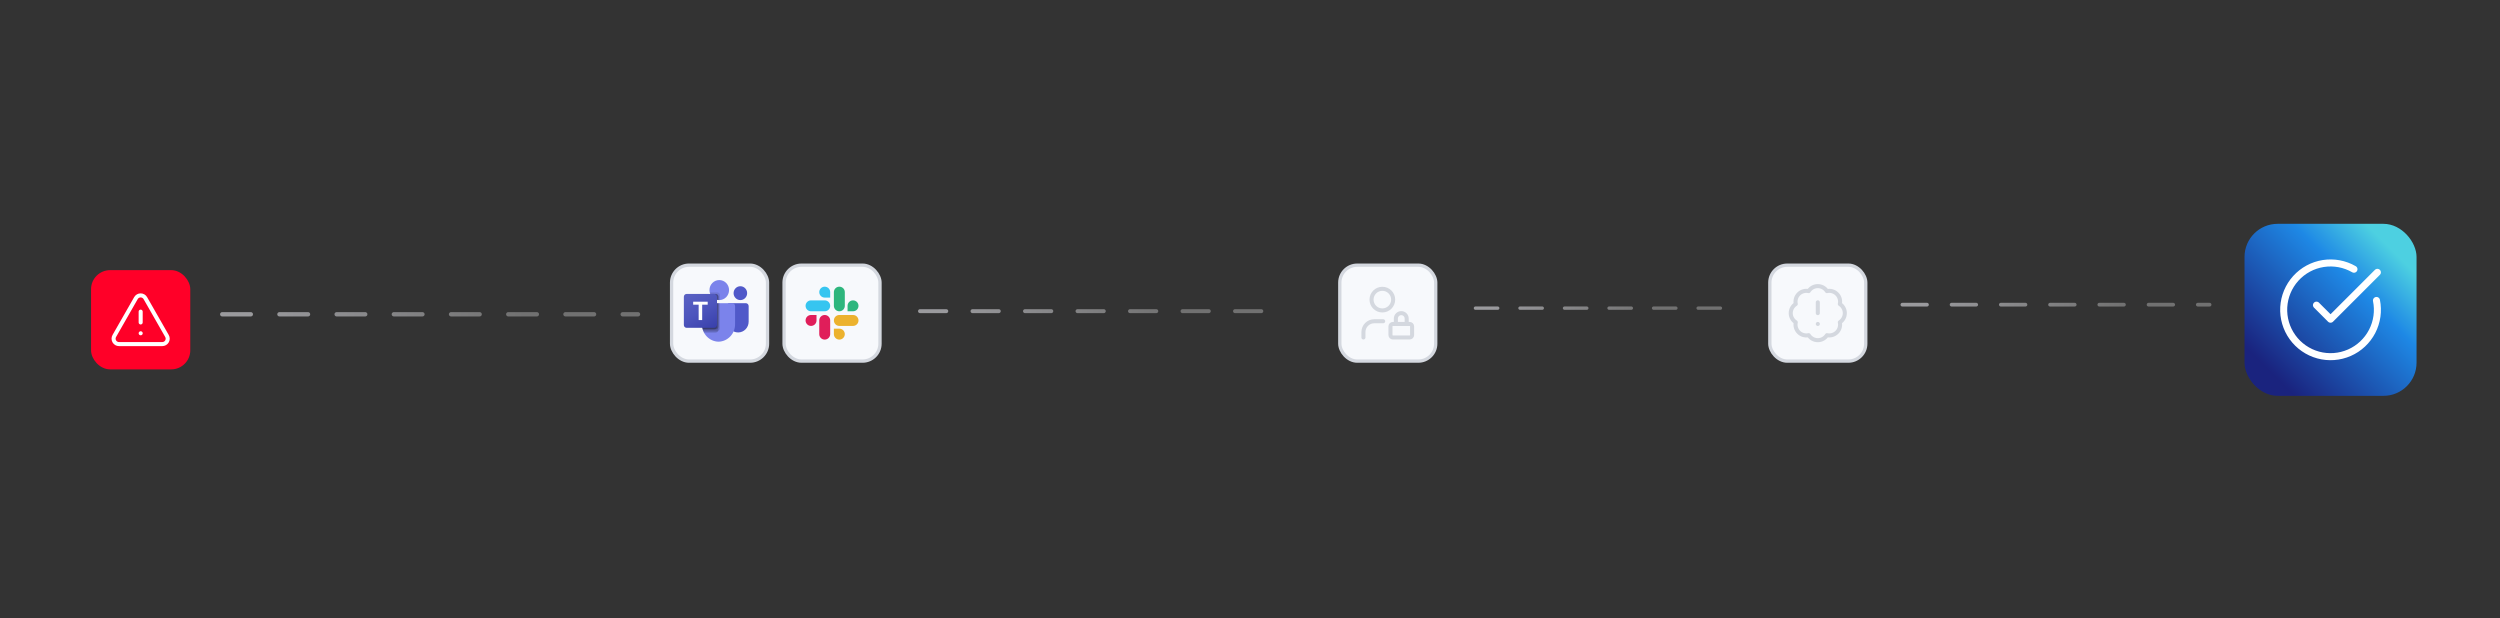 <svg width="659" height="163" viewBox="0 0 659 163" fill="none" xmlns="http://www.w3.org/2000/svg">
<rect x="0" y="0" width="659" height="163" fill="#333333" stroke="none"/>
<rect x="591.656" y="59" width="45.343" height="45.343" rx="8.72" fill="url(#paint0_linear_1675_2749)"/>
<path d="M626.436 79.201C627 81.969 626.598 84.848 625.297 87.356C623.995 89.864 621.874 91.85 619.285 92.983C616.697 94.116 613.798 94.328 611.073 93.582C608.347 92.837 605.96 91.18 604.308 88.887C602.657 86.594 601.841 83.805 601.997 80.984C602.154 78.162 603.273 75.48 605.167 73.384C607.062 71.288 609.618 69.904 612.409 69.465C615.2 69.025 618.058 69.555 620.505 70.967" stroke="white" stroke-width="1.853" stroke-linecap="round" stroke-linejoin="round"/>
<path d="M610.623 80.436L614.329 84.142L626.682 71.789" stroke="white" stroke-width="1.853" stroke-linecap="round" stroke-linejoin="round"/>
<rect x="24.436" y="71.644" width="25.287" height="25.287" rx="4.595" fill="#FF0028" stroke="#FF0028" stroke-width="0.872"/>
<path d="M44.013 88.564L38.312 78.586C38.188 78.367 38.007 78.184 37.789 78.057C37.572 77.93 37.324 77.864 37.072 77.864C36.82 77.864 36.572 77.93 36.354 78.057C36.136 78.184 35.956 78.367 35.832 78.586L30.13 88.564C30.005 88.781 29.939 89.028 29.939 89.279C29.94 89.531 30.007 89.777 30.134 89.995C30.26 90.212 30.442 90.391 30.66 90.515C30.879 90.64 31.126 90.704 31.378 90.702H42.78C43.031 90.701 43.276 90.635 43.493 90.51C43.709 90.385 43.889 90.205 44.014 89.988C44.139 89.772 44.204 89.526 44.204 89.276C44.204 89.026 44.138 88.78 44.013 88.564Z" stroke="white" stroke-width="1.069" stroke-linecap="round" stroke-linejoin="round"/>
<path d="M37.08 82.149V85" stroke="white" stroke-width="1.069" stroke-linecap="round" stroke-linejoin="round"/>
<path d="M37.08 87.851H37.087" stroke="white" stroke-width="1.069" stroke-linecap="round" stroke-linejoin="round"/>
<rect x="353.172" y="69.9" width="25.287" height="25.287" rx="4.595" fill="#F7F9FC" stroke="#D4D8DF" stroke-width="0.872"/>
<path d="M364.388 81.831C365.962 81.831 367.238 80.554 367.238 78.98C367.238 77.405 365.962 76.129 364.388 76.129C362.813 76.129 361.537 77.405 361.537 78.98C361.537 80.554 362.813 81.831 364.388 81.831Z" stroke="#D4D8DF" stroke-width="1.069" stroke-linecap="round" stroke-linejoin="round"/>
<path d="M364.603 84.681H362.251C361.495 84.681 360.77 84.982 360.235 85.516C359.701 86.051 359.4 86.776 359.4 87.532V88.957" stroke="#D4D8DF" stroke-width="1.069" stroke-linecap="round" stroke-linejoin="round"/>
<path d="M367.951 85.038V83.969C367.951 83.591 368.101 83.228 368.369 82.961C368.636 82.693 368.998 82.543 369.377 82.543C369.755 82.543 370.117 82.693 370.384 82.961C370.652 83.228 370.802 83.591 370.802 83.969V85.038" stroke="#D4D8DF" stroke-width="1.069" stroke-linecap="round" stroke-linejoin="round"/>
<path d="M371.588 85.394H367.168C366.814 85.394 366.527 85.681 366.527 86.035V88.317C366.527 88.671 366.814 88.957 367.168 88.957H371.588C371.942 88.957 372.229 88.671 372.229 88.317V86.035C372.229 85.681 371.942 85.394 371.588 85.394Z" stroke="#D4D8DF" stroke-width="1.069" stroke-linecap="round" stroke-linejoin="round"/>
<rect x="466.528" y="69.9" width="25.287" height="25.287" rx="4.595" fill="#F7F9FC" stroke="#D4D8DF" stroke-width="0.872"/>
<path d="M473.363 80.134C473.259 79.666 473.275 79.179 473.41 78.718C473.544 78.257 473.793 77.838 474.133 77.499C474.472 77.16 474.892 76.912 475.353 76.778C475.814 76.645 476.302 76.63 476.77 76.735C477.028 76.332 477.383 76 477.803 75.77C478.222 75.54 478.693 75.42 479.172 75.42C479.65 75.42 480.121 75.54 480.541 75.77C480.96 76 481.316 76.332 481.573 76.735C482.042 76.629 482.531 76.644 482.992 76.778C483.454 76.912 483.874 77.16 484.214 77.501C484.554 77.84 484.803 78.261 484.937 78.723C485.071 79.184 485.085 79.672 484.98 80.141C485.383 80.399 485.715 80.754 485.945 81.174C486.175 81.594 486.295 82.065 486.295 82.543C486.295 83.022 486.175 83.493 485.945 83.912C485.715 84.332 485.383 84.687 484.98 84.945C485.085 85.413 485.07 85.901 484.936 86.362C484.803 86.823 484.555 87.243 484.216 87.582C483.877 87.922 483.458 88.171 482.997 88.305C482.536 88.44 482.049 88.456 481.58 88.352C481.323 88.756 480.968 89.089 480.547 89.32C480.127 89.551 479.655 89.672 479.175 89.672C478.696 89.672 478.224 89.551 477.803 89.32C477.383 89.089 477.027 88.756 476.77 88.352C476.302 88.457 475.814 88.442 475.353 88.308C474.892 88.175 474.472 87.927 474.133 87.588C473.793 87.249 473.544 86.829 473.41 86.369C473.275 85.908 473.259 85.421 473.363 84.952C472.957 84.695 472.622 84.339 472.391 83.918C472.159 83.497 472.037 83.024 472.037 82.543C472.037 82.062 472.159 81.59 472.391 81.168C472.622 80.747 472.957 80.391 473.363 80.134Z" stroke="#D4D8DF" stroke-width="1.069" stroke-linecap="round" stroke-linejoin="round"/>
<path d="M479.172 79.693V82.543" stroke="#D4D8DF" stroke-width="1.069" stroke-linecap="round" stroke-linejoin="round"/>
<path d="M479.172 85.394H479.179" stroke="#D4D8DF" stroke-width="1.069" stroke-linecap="round" stroke-linejoin="round"/>
<rect x="206.68" y="69.9" width="25.287" height="25.287" rx="4.595" fill="#F7F9FC" stroke="#D4D8DF" stroke-width="0.872"/>
<rect x="177.032" y="69.9" width="25.287" height="25.287" rx="4.595" fill="#F7F9FC" stroke="#D4D8DF" stroke-width="0.872"/>
<path d="M215.232 84.472C215.232 85.269 214.587 85.914 213.79 85.914C212.992 85.914 212.348 85.269 212.348 84.472C212.348 83.675 212.992 83.03 213.79 83.03H215.232V84.472ZM215.953 84.472C215.953 83.675 216.597 83.03 217.395 83.03C218.192 83.03 218.837 83.675 218.837 84.472V88.077C218.837 88.875 218.192 89.519 217.395 89.519C216.597 89.519 215.953 88.875 215.953 88.077V84.472Z" fill="#E01E5A"/>
<path d="M217.397 78.447C216.601 78.447 215.958 77.803 215.958 77.007C215.958 76.211 216.601 75.568 217.397 75.568C218.193 75.568 218.837 76.211 218.837 77.007V78.447H217.397ZM217.397 79.177C218.193 79.177 218.837 79.821 218.837 80.617C218.837 81.413 218.193 82.057 217.397 82.057H213.787C212.991 82.057 212.348 81.413 212.348 80.617C212.348 79.821 212.991 79.177 213.787 79.177H217.397Z" fill="#36C5F0"/>
<path d="M223.416 80.617C223.416 79.821 224.06 79.177 224.858 79.177C225.655 79.177 226.3 79.821 226.3 80.617C226.3 81.413 225.655 82.057 224.858 82.057H223.416V80.617ZM222.695 80.617C222.695 81.413 222.05 82.057 221.253 82.057C220.455 82.057 219.811 81.413 219.811 80.617V77.007C219.811 76.211 220.455 75.568 221.253 75.568C222.05 75.568 222.695 76.211 222.695 77.007V80.617Z" fill="#2EB67D"/>
<path d="M221.25 86.635C222.046 86.635 222.69 87.28 222.69 88.077C222.69 88.875 222.046 89.519 221.25 89.519C220.454 89.519 219.811 88.875 219.811 88.077V86.635H221.25ZM221.25 85.914C220.454 85.914 219.811 85.269 219.811 84.472C219.811 83.675 220.454 83.03 221.25 83.03H224.86C225.656 83.03 226.3 83.675 226.3 84.472C226.3 85.269 225.656 85.914 224.86 85.914H221.25Z" fill="#ECB22E"/>
<g clip-path="url(#clip0_1675_2749)">
<path d="M192.178 79.917H196.59C197.007 79.917 197.345 80.262 197.345 80.689V84.798C197.345 86.365 196.103 87.635 194.571 87.635H194.558C193.026 87.635 191.783 86.365 191.783 84.799C191.783 84.799 191.783 84.798 191.783 84.798V80.32C191.783 80.097 191.96 79.917 192.178 79.917Z" fill="#5059C9"/>
<path d="M195.159 79.104C196.146 79.104 196.946 78.286 196.946 77.276C196.946 76.267 196.146 75.448 195.159 75.448C194.171 75.448 193.371 76.267 193.371 77.276C193.371 78.286 194.171 79.104 195.159 79.104Z" fill="#5059C9"/>
<path d="M189.598 79.104C191.024 79.104 192.18 77.922 192.18 76.464C192.18 75.006 191.024 73.823 189.598 73.823C188.172 73.823 187.016 75.006 187.016 76.464C187.016 77.922 188.172 79.104 189.598 79.104Z" fill="#7B83EB"/>
<path d="M193.04 79.917H185.757C185.345 79.927 185.019 80.277 185.029 80.698V85.385C184.971 87.913 186.927 90.01 189.398 90.072C191.87 90.01 193.826 87.913 193.768 85.385V80.698C193.778 80.277 193.452 79.927 193.04 79.917Z" fill="#7B83EB"/>
<path opacity="0.1" d="M189.797 79.917V86.485C189.795 86.786 189.616 87.057 189.344 87.172C189.257 87.209 189.164 87.229 189.07 87.229H185.379C185.327 87.094 185.28 86.96 185.24 86.822C185.101 86.356 185.03 85.872 185.03 85.384V80.697C185.02 80.276 185.345 79.927 185.756 79.917H189.797Z" fill="black"/>
<path opacity="0.2" d="M189.399 79.917V86.891C189.399 86.988 189.38 87.083 189.344 87.172C189.232 87.45 188.967 87.633 188.672 87.635H185.566C185.498 87.501 185.435 87.367 185.379 87.229C185.323 87.091 185.28 86.96 185.24 86.822C185.101 86.356 185.03 85.872 185.03 85.384V80.697C185.02 80.276 185.345 79.927 185.756 79.917H189.399Z" fill="black"/>
<path opacity="0.2" d="M189.399 79.917V86.079C189.396 86.488 189.073 86.819 188.672 86.822H185.24C185.101 86.356 185.03 85.872 185.03 85.384V80.697C185.02 80.276 185.345 79.927 185.756 79.917H189.399Z" fill="black"/>
<path opacity="0.2" d="M189.002 79.917V86.079C188.999 86.488 188.675 86.819 188.275 86.822H185.24C185.101 86.356 185.03 85.872 185.03 85.384V80.697C185.02 80.276 185.345 79.927 185.756 79.917H189.002Z" fill="black"/>
<path opacity="0.1" d="M189.797 77.817V79.096C189.73 79.1 189.666 79.104 189.599 79.104C189.531 79.104 189.467 79.1 189.4 79.096C189.266 79.087 189.133 79.065 189.003 79.031C188.198 78.836 187.534 78.26 187.215 77.48C187.16 77.349 187.118 77.212 187.088 77.073H189.07C189.471 77.075 189.796 77.407 189.797 77.817Z" fill="black"/>
<path opacity="0.2" d="M189.4 78.223V79.096C189.266 79.087 189.133 79.065 189.002 79.031C188.198 78.836 187.533 78.26 187.215 77.48H188.673C189.074 77.481 189.398 77.813 189.4 78.223Z" fill="black"/>
<path opacity="0.2" d="M189.4 78.223V79.096C189.266 79.087 189.133 79.065 189.002 79.031C188.198 78.836 187.533 78.26 187.215 77.48H188.673C189.074 77.481 189.398 77.813 189.4 78.223Z" fill="black"/>
<path opacity="0.2" d="M189.002 78.223V79.031C188.198 78.836 187.533 78.26 187.215 77.48H188.276C188.676 77.481 189.001 77.813 189.002 78.223Z" fill="black"/>
<path d="M180.992 77.48H188.275C188.677 77.48 189.003 77.813 189.003 78.224V85.672C189.003 86.083 188.677 86.416 188.275 86.416H180.992C180.59 86.416 180.264 86.083 180.264 85.672V78.224C180.264 77.813 180.59 77.48 180.992 77.48Z" fill="url(#paint1_linear_1675_2749)"/>
<path d="M186.549 80.314H185.094V84.368H184.166V80.314H182.717V79.528H186.549V80.314Z" fill="white"/>
</g>
<line opacity="0.6" x1="58.577" y1="82.846" x2="168.18" y2="82.846" stroke="url(#paint2_linear_1675_2749)" stroke-width="1.138" stroke-linecap="round" stroke-dasharray="7.54 7.54"/>
<line opacity="0.6" x1="242.516" y1="82.021" x2="334.774" y2="82.021" stroke="url(#paint3_linear_1675_2749)" stroke-width="1.044" stroke-linecap="round" stroke-dasharray="6.92 6.92"/>
<line opacity="0.6" x1="388.929" y1="81.228" x2="455.186" y2="81.228" stroke="url(#paint4_linear_1675_2749)" stroke-width="0.886" stroke-linecap="round" stroke-dasharray="5.87 5.87"/>
<line opacity="0.6" x1="501.46" y1="80.31" x2="582.447" y2="80.31" stroke="url(#paint5_linear_1675_2749)" stroke-width="0.979" stroke-linecap="round" stroke-dasharray="6.49 6.49"/>
<defs>
<linearGradient id="paint0_linear_1675_2749" x1="598.308" y1="97.691" x2="630.347" y2="65.652" gradientUnits="userSpaceOnUse">
<stop stop-color="#1A237E"/>
<stop offset="0.7" stop-color="#1E88E5"/>
<stop offset="1" stop-color="#4DD0E1"/>
</linearGradient>
<linearGradient id="paint1_linear_1675_2749" x1="181.782" y1="76.898" x2="187.678" y2="86.884" gradientUnits="userSpaceOnUse">
<stop stop-color="#5A62C3"/>
<stop offset="0.5" stop-color="#4D55BD"/>
<stop offset="1" stop-color="#3940AB"/>
</linearGradient>
<linearGradient id="paint2_linear_1675_2749" x1="138.302" y1="84.343" x2="66.22" y2="84.343" gradientUnits="userSpaceOnUse">
<stop stop-color="#9B9B9B"/>
<stop offset="1" stop-color="#DFDFE5"/>
</linearGradient>
<linearGradient id="paint3_linear_1675_2749" x1="309.644" y1="83.472" x2="248.913" y2="83.471" gradientUnits="userSpaceOnUse">
<stop stop-color="#9B9B9B"/>
<stop offset="1" stop-color="#DFDFE5"/>
</linearGradient>
<linearGradient id="paint4_linear_1675_2749" x1="437.169" y1="82.599" x2="393.465" y2="82.599" gradientUnits="userSpaceOnUse">
<stop stop-color="#9B9B9B"/>
<stop offset="1" stop-color="#DFDFE5"/>
</linearGradient>
<linearGradient id="paint5_linear_1675_2749" x1="560.401" y1="81.727" x2="507.049" y2="81.727" gradientUnits="userSpaceOnUse">
<stop stop-color="#9B9B9B"/>
<stop offset="1" stop-color="#DFDFE5"/>
</linearGradient>
<clipPath id="clip0_1675_2749">
<rect width="17.082" height="16.249" fill="white" transform="translate(180.264 73.823)"/>
</clipPath>
</defs>
</svg>
